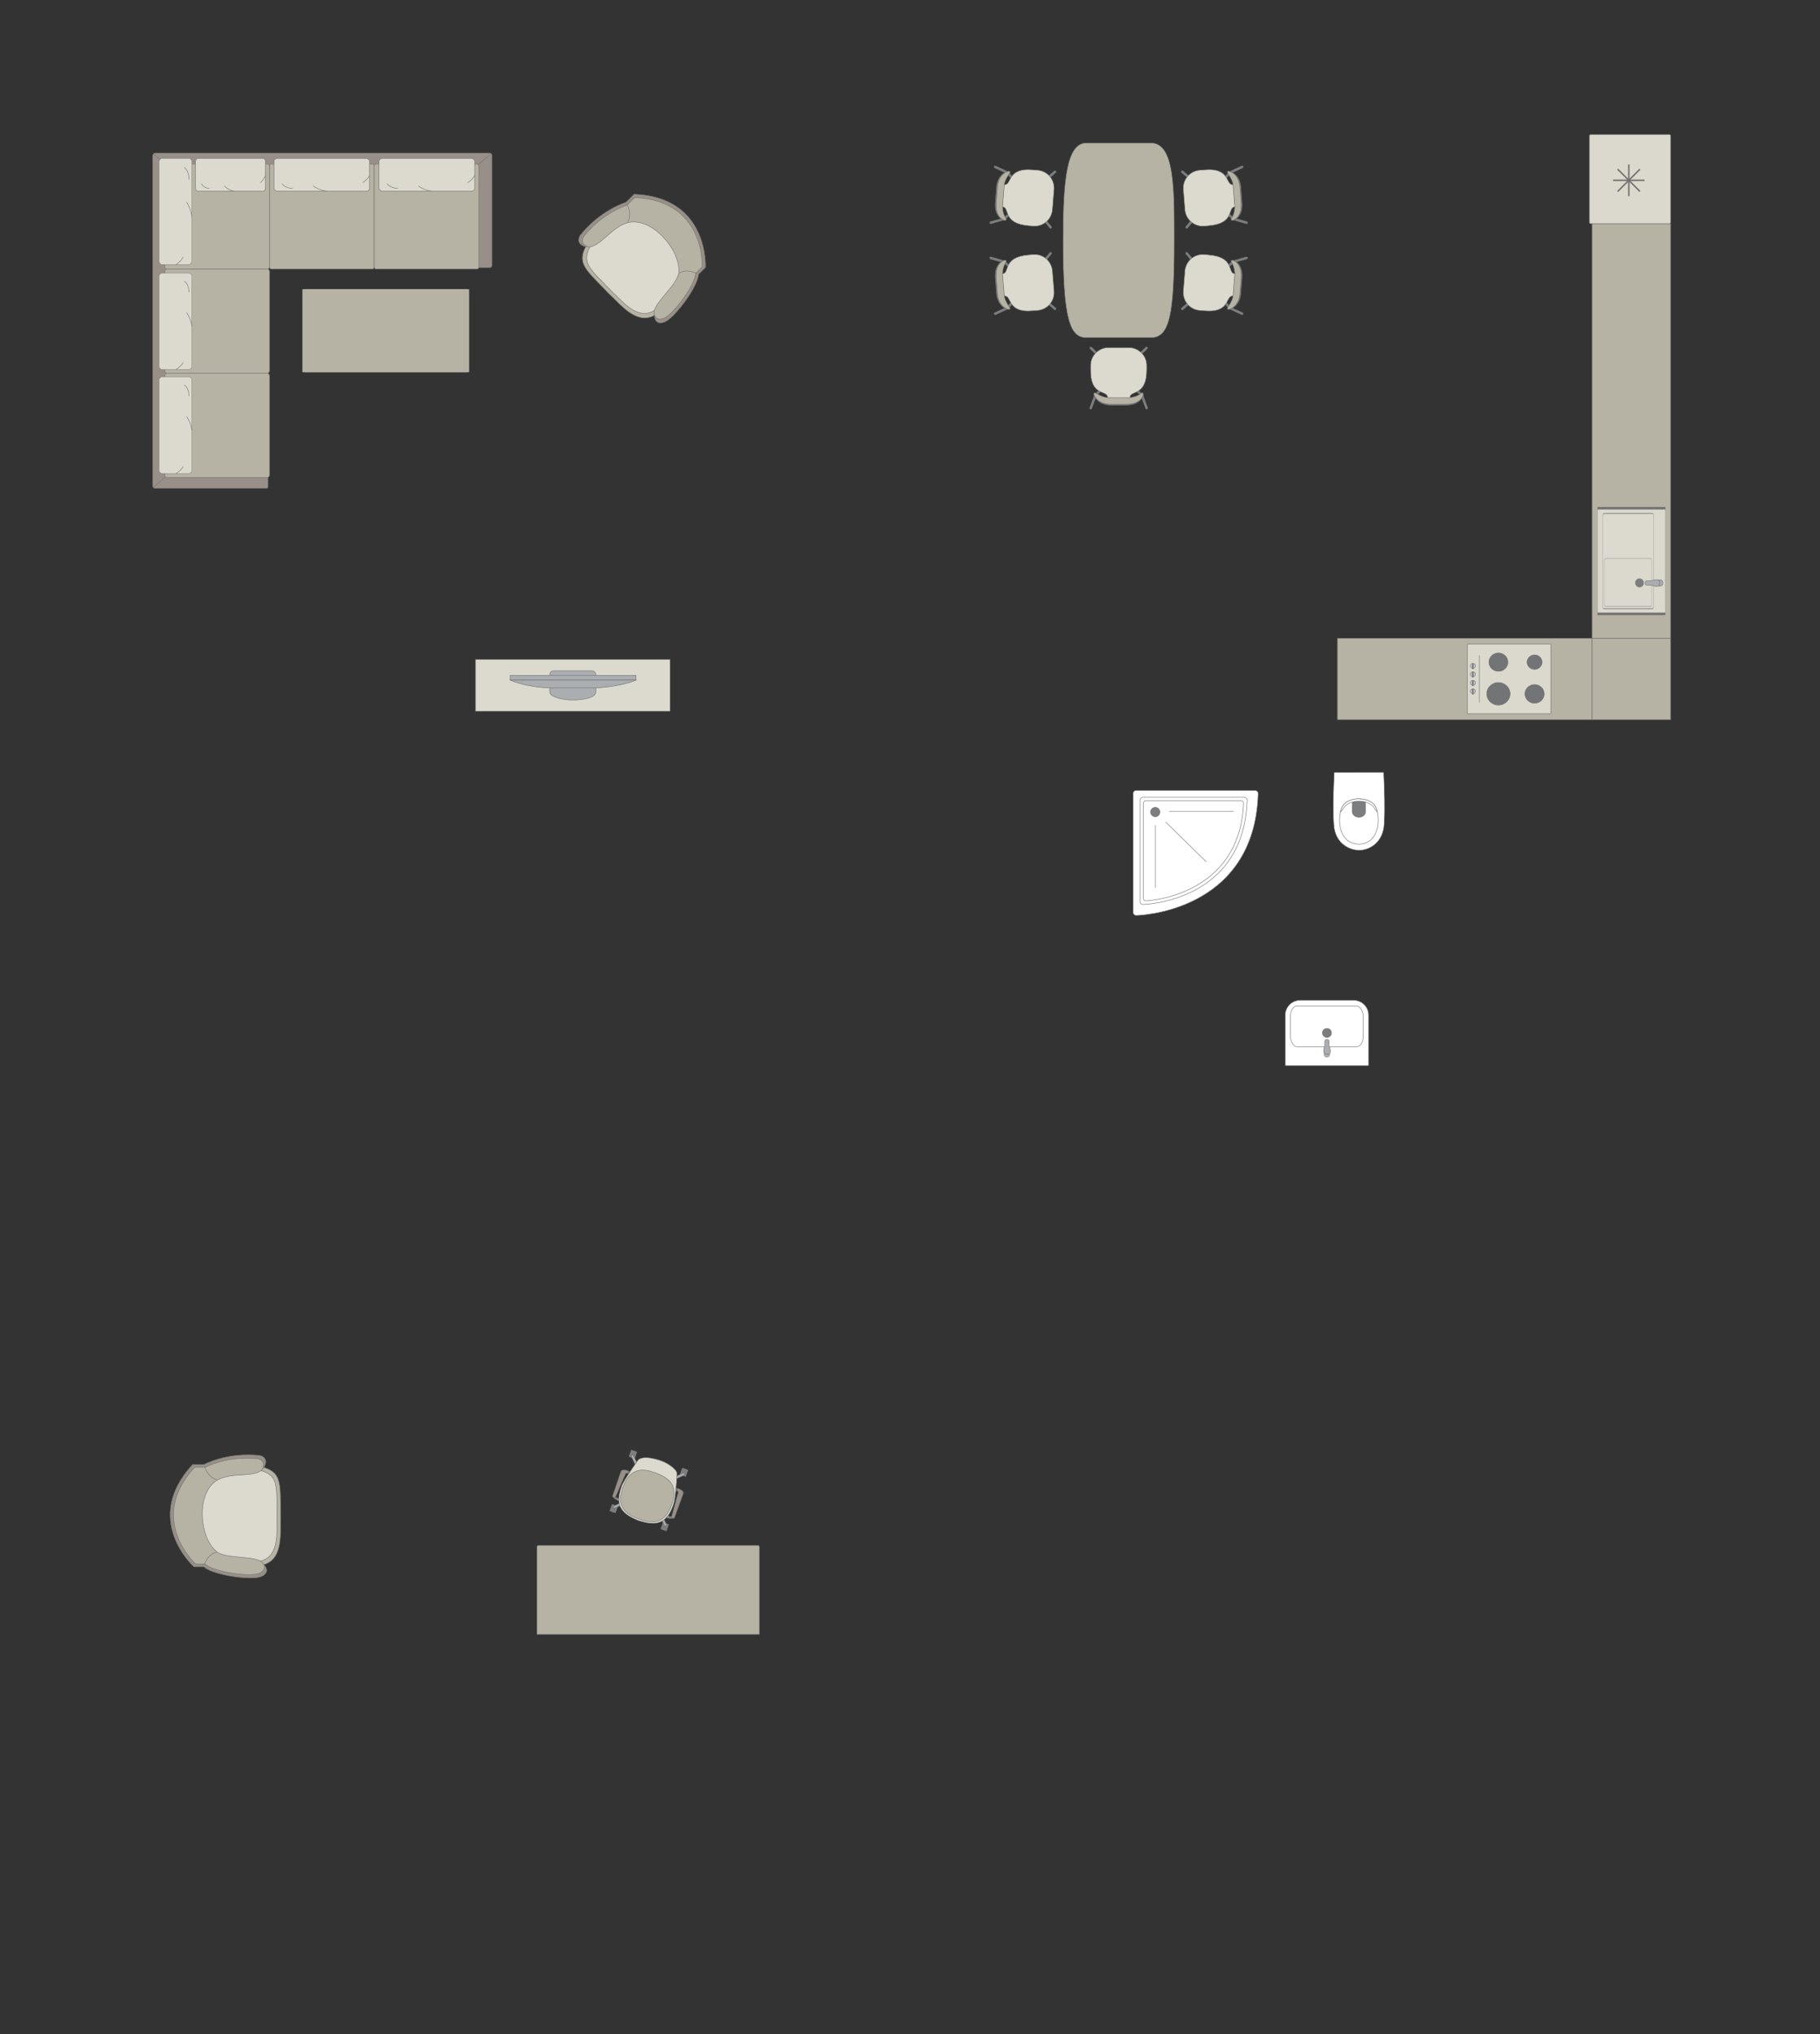 <?xml version="1.0" encoding="UTF-8"?>
<!DOCTYPE svg PUBLIC "-//W3C//DTD SVG 1.1//EN" "http://www.w3.org/Graphics/SVG/1.1/DTD/svg11.dtd">
<!-- Creator: CorelDRAW -->
<svg xmlns="http://www.w3.org/2000/svg" xml:space="preserve" width="130.957mm" height="146.309mm" version="1.1" style="shape-rendering:geometricPrecision; text-rendering:geometricPrecision; image-rendering:optimizeQuality; fill-rule:evenodd; clip-rule:evenodd"
viewBox="0 0 14587.88 16298.09"
 xmlns:xlink="http://www.w3.org/1999/xlink"
 xmlns:xodm="http://www.corel.com/coreldraw/odm/2003">
 <rect x="0" y="0" width="14587.88" height="16298.09" fill="#333333" stroke="none"/>
 <defs>
  <style type="text/css">
   <![CDATA[
    .str4 {stroke:#727271;stroke-width:11.79;stroke-miterlimit:22.926}
    .str0 {stroke:#727271;stroke-width:3.92;stroke-miterlimit:22.926}
    .str1 {stroke:#727271;stroke-width:3.92;stroke-linejoin:round;stroke-miterlimit:22.926}
    .str2 {stroke:#727271;stroke-width:3.92;stroke-linecap:round;stroke-miterlimit:22.926}
    .str3 {stroke:#727271;stroke-width:3.92;stroke-linecap:round;stroke-linejoin:round;stroke-miterlimit:22.926}
    .fil3 {fill:none}
    .fil1 {fill:#DCD9CF}
    .fil9 {fill:#C8C8C8}
    .fil0 {fill:#B6B3A5}
    .fil5 {fill:#AAAEB1}
    .fil2 {fill:#989088}
    .fil4 {fill:#7C7D7E}
    .fil8 {fill:#737476}
    .fil7 {fill:#DBD9CD}
    .fil6 {fill:white}
   ]]>
  </style>
 </defs>
 <g id="мебель">
  <g id="_2231772590560">
   <path class="fil0 str0" d="M2116.06 11757.88c148.89,47.68 129.12,138.35 133.86,407.47 -6.08,109.77 25.38,323.85 -134.64,371.27 -160.02,47.43 -463.9,-69.86 -463.9,-69.86l-102.63 -331.47 19.35 -238.92 196.01 -140.49 281.83 -62.26 70.12 64.25z"/>
   <path class="fil1 str0" d="M2096.45 11784.32c138.53,44.21 120.14,128.27 124.55,377.78 -5.66,101.76 23.6,300.24 -125.27,344.21 -148.89,43.97 -431.63,-64.78 -431.63,-64.78l-95.5 -307.31 18 -221.51 182.39 -130.25 262.21 -57.71 65.26 59.56z"/>
   <path class="fil2 str0" d="M1543.77 11734.5l90.73 0c0,0 186.99,-101.26 447.73,-72.65 83.07,21.74 33.83,96.02 33.83,96.02 -82.81,67.56 -267.25,11.73 -393.05,93.58 -170.17,122.51 -133.19,478.02 1.98,591.61 68,71.99 345.3,35.55 394.77,98.43 0,0 48.79,49.84 -15.57,86.18 -64.38,36.34 -261.32,0.14 -261.32,0.14 0,0 -155.69,-24.9 -209.67,-73.7l-79.65 0c0,0 -420.13,-378.09 -9.79,-819.61z"/>
   <path class="fil0 str0" d="M1559.84 11756.84l85.46 0c0,0 176.09,-95.81 421.65,-68.74 78.23,20.57 31.86,90.86 31.86,90.86 -77.99,63.92 -251.69,11.09 -370.15,88.55 -160.26,115.93 -125.44,452.34 1.87,559.83 64.03,68.13 325.2,33.63 371.77,93.14 0,0 45.96,47.16 -14.66,81.55 -60.63,34.38 -246.1,0.13 -246.1,0.13 0,0 -146.62,-23.56 -197.46,-69.73l-75.01 0c0,0 -395.66,-357.78 -9.22,-775.59z"/>
   <path class="fil3 str0" d="M1638.82 12538.44c28.88,-92.39 94.9,-99.87 94.9,-99.87"/>
   <path class="fil3 str0" d="M1640.19 11750.57c28.88,92.39 96.47,104.96 96.47,104.96"/>
  </g>
  <path class="fil0 str0" d="M4304.2 12393.66l0 701.72 1782.32 0 0 -701.72c0,-6.16 -5.02,-11.18 -11.18,-11.18l-1759.95 0c-6.16,0 -11.18,5.02 -11.18,11.18z"/>
  <g id="_2231772592144">
   <rect class="fil4 str1" transform="matrix(-0.057 -0.02 -0.02 0.057 5362.1 12213.8)" width="844.9" height="967.71" rx="41.8" ry="41.8"/>
   <rect class="fil4 str1" transform="matrix(-0.057 -0.02 -0.02 0.057 4953.14 12069.2)" width="844.9" height="967.71" rx="41.8" ry="41.8"/>
   <rect class="fil4 str1" transform="matrix(-0.057 -0.02 -0.02 0.057 5516.15 11778)" width="844.9" height="967.71" rx="41.8" ry="41.8"/>
   <rect class="fil4 str1" transform="matrix(-0.057 -0.02 -0.02 0.057 5107.19 11633.4)" width="844.9" height="967.71" rx="41.8" ry="41.8"/>
   <rect class="fil4 str1" transform="matrix(-0.048 -0.017 -0.017 0.049 5347.01 12208.4)" width="378.24" height="1129.81"/>
   <rect class="fil4 str1" transform="matrix(-0.048 -0.017 -0.017 0.049 4938.05 12063.9)" width="378.24" height="1129.81"/>
   <rect class="fil4 str1" transform="matrix(-0.048 -0.017 -0.017 0.049 5092.1 11628.1)" width="378.24" height="1129.81"/>
   <rect class="fil4 str1" transform="matrix(-0.048 -0.017 -0.017 0.049 5501.06 11772.7)" width="378.24" height="1129.81"/>
   <path class="fil5 str0" d="M5485.6 11808.2l0 0c-2.13,-4.48 -8.22,-6.02 -13.56,-3.52l-66.87 31.36c-5.35,2.51 -7.7,8.77 -5.56,13.24l0 0c2.14,4.47 8.48,6.56 13.78,3.98l66.42 -32.29c5.3,-2.58 7.92,-8.29 5.78,-12.77z"/>
   <path class="fil5 str0" d="M5065.57 11659.73l0 0c4.48,-2.14 10.18,0.49 12.75,5.78l32.32 66.42c2.58,5.3 0.48,11.65 -4,13.79l0 0c-4.47,2.14 -10.72,-0.22 -13.22,-5.57l-31.37 -66.87c-2.51,-5.34 -0.96,-11.42 3.52,-13.56z"/>
   <path class="fil5 str0" d="M4917.34 12079.05l0 0c2.14,4.48 8.22,6.03 13.57,3.52l66.87 -31.36c5.34,-2.5 7.7,-8.76 5.56,-13.23l0 0c-2.14,-4.48 -8.48,-6.56 -13.78,-3.99l-66.42 32.3c-5.3,2.57 -7.93,8.28 -5.79,12.75z"/>
   <path class="fil5 str0" d="M5337.72 12227.65l0 0c-4.48,2.14 -10.18,-0.48 -12.75,-5.78l-32.32 -66.41c-2.58,-5.3 -0.48,-11.65 4,-13.79l0 0c4.48,-2.14 10.72,0.22 13.22,5.56l31.37 66.87c2.51,5.34 0.96,11.43 -3.52,13.56z"/>
   <path class="fil1 str0" d="M5289.46 11700.83l0 0c-119.25,-38.36 -167.11,-16.2 -177.47,0.76 -37.16,54.17 -107.94,154.63 -127.59,201.9 -52.62,141.69 -25.55,218.4 134.14,280.86l0 0c117.52,35.22 222.99,48.32 280.86,-134.15 13.8,-41.13 23.45,-159.86 27.15,-241.2 1.23,-31.88 -67.1,-85.01 -137.08,-108.16z"/>
   <path class="fil0 str0" d="M5250.71 11800.09l0 0c-85.44,-30.2 -198.32,-51.09 -257.9,117.47l0 0c-43.11,121.94 -18.32,202.16 129.73,254.5l0 0c129.24,45.68 211.54,24.16 261.2,-116.31l0 0c41.72,-118.01 23.16,-200.46 -133.03,-255.66z"/>
   <path class="fil2 str0" d="M5424.5 11944.47l6.75 -19.09c0,0 53.77,17.67 45.14,42.1 -8.63,24.43 -70.72,193.82 -70.72,193.82 -3.93,10.38 -26.21,3.73 -23.03,-8.13l53.81 -194.67c0.92,-3.16 -1.31,-11.04 -11.95,-14.01z"/>
   <path class="fil4 str1" d="M5382.63 12153.16c0,0 -13.94,0.55 -29.24,-7.36l-10.18 12.34c0,0 26.72,15.34 48.01,7.34l-8.59 -12.32z"/>
   <path class="fil5 str0" d="M5362.69 12149.73c0,0 -6.83,9.01 -3.39,15.11 -5.77,-1.7 -11.14,-4.08 -16.06,-6.67l10.15 -12.36 9.3 3.93z"/>
   <polygon class="fil4 str1" points="5417.43,11937.98 5425.76,11940.92 5430.43,11927.7 5418.69,11923.55 "/>
   <path class="fil2 str0" d="M5031.9 11805.74l6.74 -19.09c0,0 -52.92,-20.06 -61.56,4.37 -8.63,24.43 -66.8,195.22 -66.8,195.22 -3.45,10.54 18.05,19.37 23.03,8.14l80.48 -185.25c1.27,-3.04 7.96,-7.76 18.11,-3.39z"/>
   <path class="fil4 str1" d="M4933.3 11994.38c0,0 9.98,9.03 26.86,12.5l0.01 16.03c0,0 -29.76,-4.75 -41.29,-24.34l14.43 -4.19z"/>
   <path class="fil5 str0" d="M4950.97 12004.24c0,0 -0.36,11.31 -6.86,13.88 5.57,2.31 10.56,3.71 16.02,4.78l0.03 -16.02 -9.19 -2.64z"/>
   <polygon class="fil4 str1" points="5041.47,11805.13 5033.14,11802.19 5037.82,11788.97 5049.56,11793.12 "/>
  </g>
  <g id="_2231772603136">
   <path class="fil6 str2" d="M9107.71 6332.93l951.43 0c14.07,0 25.55,11.5 25.55,25.57 0,0 0,0 0,0 -29.49,961.27 -976.99,976.99 -976.99,976.99l0 0c-14.07,0 -25.57,-11.51 -25.57,-25.55l0 -951.43c0,-14.07 11.5,-25.57 25.57,-25.57z"/>
   <path class="fil6 str0" d="M9159.99 6388.89l814.44 0c12.04,0 21.88,9.85 21.88,21.88 0,0 0,0 0,0 -25.24,822.87 -836.32,836.33 -836.32,836.33l0 0c-12.04,0 -21.88,-9.85 -21.88,-21.88l0 -814.45c0,-12.03 9.84,-21.88 21.88,-21.88z"/>
   <path class="fil6 str0" d="M9184.56 6415.03l762.63 0c11.17,0 20.3,9.13 20.3,20.31 0,0 0,0 0,0 -29.32,753.42 -782.93,783.16 -782.93,783.16l0 0c-11.2,0 -20.32,-9.17 -20.32,-20.33l0 -762.83c0,-11.14 9.12,-20.31 20.32,-20.31z"/>
   <circle class="fil4 str0" cx="9259.64" cy="6506.58" r="37.53"/>
   <line class="fil3 str2" x1="9344.25" y1="6587.63" x2="9668.61" y2= "6905.1" />
   <line class="fil3 str2" x1="9372.75" y1="6501.14" x2="9886.82" y2= "6501.14" />
   <line class="fil3 str2" x1="9260.7" y1="6614.17" x2="9260.7" y2= "7112.51" />
  </g>
  <g id="_2231772604672">
   <path class="fil6 str0" d="M10696.88 6189.69l388.6 -0.68c3.35,0 5.36,2.43 5.47,5.32 5.07,140.27 11.5,276.66 3.63,404.66 -5.32,149.22 -114.59,209.62 -188.3,213.24 -74.75,6.86 -210.84,-45.45 -215.88,-213.24 -9.3,-133.66 -1.28,-269.78 3.62,-404.66 0.17,-1.8 0.28,-4.61 2.86,-4.65z"/>
   <path class="fil6 str0" d="M10760.37 6462.25c44.55,-82.45 216.76,-82.45 264.24,0 41.9,82.73 37.36,293.37 -126.83,301.87 -177.15,0 -182.04,-221.02 -137.41,-301.87z"/>
   <path class="fil4 str0" d="M10892.48 6419.14l43.34 0c6.08,0.02 9.51,5.02 9.54,9.8 0.13,25.59 0.27,51.17 0.4,76.76 -8.31,58.69 -101.22,55.37 -106.6,-0.48 0.14,-25.42 0.3,-50.85 0.45,-76.27 -0.17,-4.63 2.27,-9.66 6.58,-9.79l46.3 -0.02z"/>
   <path class="fil6 str0" d="M10757.63 6492.6l-13.65 14.5c11.51,-57.06 47.28,-103.81 148.27,-106.68 92.41,5.11 134.1,38.94 147.43,105.4l-13.56 -15.03c-22.39,-47.58 -78.78,-72.5 -133.63,-71.65 -51.89,-0.92 -110.72,21.67 -134.87,73.45z"/>
  </g>
  <g id="_2231772603856">
   <path class="fil6 str0" d="M10850.51 8014.56l-430.15 0c-65.33,0 -118.77,53.44 -118.77,118.77l0 400.98c0,2.11 1.7,3.81 3.81,3.81l660.75 0c2.11,0 3.81,-1.7 3.81,-3.81l0 -400.3c0,-65.7 -53.75,-119.45 -119.45,-119.45z"/>
   <rect class="fil6 str0" x="10343.08" y="8061.16" width="583.96" height="326.01" rx="52.06" ry="83.51"/>
   <ellipse class="fil4 str0" cx="10635.78" cy="8276.34" rx="36.29" ry="36.11"/>
   <g>
    <circle class="fil5 str0" transform="matrix(1.80599E-15 -0.08 0.08 2.48551E-15 10635.8 8447.2)" r="321.75"/>
    <path class="fil5 str0" d="M10619.02 8369.51l0 -28.78c0,-5.77 6.19,-10.48 13.77,-10.48l5.97 0c7.57,0 13.77,4.71 13.77,10.48l0 28.91c0,18.51 31.12,77.39 -13.77,77.39l-5.97 0c-42.41,0 -13.77,-58.87 -13.77,-77.51z"/>
   </g>
  </g>
  <g id="_2231772606832">
   <path class="fil0 str1" d="M8520.88 1928l0 0c0,-483.6 27.72,-782.2 187.07,-782.2l517.03 0c191.5,0 187.05,371 187.05,778.94l0 0c0,596 -36.31,780.59 -187.05,780.59l-517.03 0c-131.12,0 -187.07,-140.83 -187.07,-777.32z"/>
   <g>
    <g>
     <rect class="fil4 str3" transform="matrix(-0.091 0.109 0.107 0.093 8392.74 2406.4)" width="137.54" height="722.1" rx="68.78" ry="68.78"/>
     <rect class="fil4 str3" transform="matrix(-0.107 -0.093 0.091 -0.109 8368.93 2107.43)" width="137.54" height="722.1" rx="68.78" ry="68.78"/>
     <rect class="fil4 str3" transform="matrix(-0.091 0.109 0.107 0.093 8048.61 2085.92)" width="137.54" height="722.1" rx="68.78" ry="68.78"/>
     <rect class="fil4 str3" transform="matrix(-0.107 -0.093 0.091 -0.109 8079.9 2478.89)" width="137.54" height="722.1" rx="68.78" ry="68.78"/>
     <rect class="fil4 str3" transform="matrix(-0.037 0.138 0.171 0.048 7934 2054.84)" width="137.54" height="722.1" rx="68.78" ry="68.78"/>
     <rect class="fil4 str3" transform="matrix(-0.059 -0.13 0.161 -0.074 7971.56 2526.66)" width="137.54" height="722.1" rx="68.78" ry="68.78"/>
     <path class="fil1 str3" d="M8047.2 2372.17l-14.38 -178.12c66.93,-3.09 -4.96,-132.85 211,-151.64l38.69 -3.09c77.92,-6.2 146.82,53.3 153.1,132.23l12.81 160.97c6.29,78.92 -52.32,148.57 -130.24,154.77l-35.27 2.81c-220.81,20.78 -166.09,-125.33 -235.71,-117.92z"/>
     <path class="fil4 str3" d="M8092.65 2464.76c0,0 -42.86,-55.79 -45.84,-92.56 -2.97,-36.77 -14.4,-178.13 -14.4,-178.13 0,0 1.72,-59.7 30.64,-93.84 6.43,-11.07 -4.72,-16.75 -14.96,-12.92 0,0 -80.16,18.64 -70.3,142.54 9.87,123.9 9.55,119.94 9.55,119.94 0,0 1.3,98.47 87.23,127.34 28.28,8.84 18.08,-12.36 18.08,-12.36z"/>
     <path class="fil0 str3" d="M8092.78 2464.75c0,0 -39.99,-56.01 -42.95,-92.78 -2.97,-36.78 -14.39,-178.13 -14.39,-178.13 0,0 1.24,-59.66 27.79,-93.62 5.88,-11.04 -4.47,-16.78 -13.92,-13.01 0,0 -74.04,18.16 -64.19,142.06 9.87,123.9 9.55,119.93 9.55,119.93 0,0 1.79,98.44 81.47,127.79 26.21,9.01 16.64,-12.24 16.64,-12.24z"/>
    </g>
    <g>
     <rect class="fil4 str3" transform="matrix(-0.091 -0.109 0.107 -0.093 8392.74 1444.72)" width="137.54" height="722.1" rx="68.78" ry="68.78"/>
     <rect class="fil4 str3" transform="matrix(-0.107 0.093 0.091 0.109 8368.93 1743.69)" width="137.54" height="722.1" rx="68.78" ry="68.78"/>
     <rect class="fil4 str3" transform="matrix(-0.091 -0.109 0.107 -0.093 8048.61 1765.21)" width="137.54" height="722.1" rx="68.78" ry="68.78"/>
     <rect class="fil4 str3" transform="matrix(-0.107 0.093 0.091 0.109 8079.9 1372.23)" width="137.54" height="722.1" rx="68.78" ry="68.78"/>
     <rect class="fil4 str3" transform="matrix(-0.037 -0.138 0.171 -0.048 7934 1796.28)" width="137.54" height="722.1" rx="68.78" ry="68.78"/>
     <rect class="fil4 str3" transform="matrix(-0.059 0.13 0.161 0.074 7971.56 1324.46)" width="137.54" height="722.1" rx="68.78" ry="68.78"/>
     <path class="fil1 str3" d="M8047.2 1478.96l-14.38 178.12c66.93,3.09 -4.96,132.85 211,151.64l38.69 3.09c77.92,6.2 146.82,-53.3 153.1,-132.23l12.81 -160.97c6.29,-78.92 -52.32,-148.57 -130.24,-154.77l-35.27 -2.81c-220.81,-20.78 -166.09,125.33 -235.71,117.92z"/>
     <path class="fil4 str3" d="M8092.65 1386.37c0,0 -42.86,55.79 -45.84,92.56 -2.97,36.77 -14.4,178.13 -14.4,178.13 0,0 1.72,59.7 30.64,93.84 6.43,11.07 -4.72,16.75 -14.96,12.92 0,0 -80.16,-18.64 -70.3,-142.54 9.87,-123.9 9.55,-119.94 9.55,-119.94 0,0 1.3,-98.47 87.23,-127.34 28.28,-8.84 18.08,12.36 18.08,12.36z"/>
     <path class="fil0 str3" d="M8092.78 1386.38c0,0 -39.99,56.01 -42.95,92.78 -2.97,36.78 -14.39,178.13 -14.39,178.13 0,0 1.24,59.66 27.79,93.62 5.88,11.04 -4.47,16.78 -13.92,13.01 0,0 -74.04,-18.16 -64.19,-142.06 9.87,-123.9 9.55,-119.93 9.55,-119.93 0,0 1.79,-98.44 81.47,-127.79 26.21,-9.01 16.64,12.24 16.64,12.24z"/>
    </g>
   </g>
   <g>
    <g>
     <rect class="fil4 str3" transform="matrix(0.091 0.109 -0.107 0.093 9540.19 2406.4)" width="137.54" height="722.1" rx="68.78" ry="68.78"/>
     <rect class="fil4 str3" transform="matrix(0.107 -0.093 -0.091 -0.109 9563.99 2107.43)" width="137.54" height="722.1" rx="68.78" ry="68.78"/>
     <rect class="fil4 str3" transform="matrix(0.091 0.109 -0.107 0.093 9884.31 2085.92)" width="137.54" height="722.1" rx="68.78" ry="68.78"/>
     <rect class="fil4 str3" transform="matrix(0.107 -0.093 -0.091 -0.109 9853.03 2478.89)" width="137.54" height="722.1" rx="68.78" ry="68.78"/>
     <rect class="fil4 str3" transform="matrix(0.037 0.138 -0.171 0.048 9998.93 2054.84)" width="137.54" height="722.1" rx="68.78" ry="68.78"/>
     <rect class="fil4 str3" transform="matrix(0.059 -0.13 -0.161 -0.074 9961.37 2526.66)" width="137.54" height="722.1" rx="68.78" ry="68.78"/>
     <path class="fil1 str3" d="M9885.73 2372.17l14.38 -178.12c-66.93,-3.09 4.96,-132.85 -211,-151.64l-38.69 -3.09c-77.92,-6.2 -146.82,53.3 -153.1,132.23l-12.81 160.97c-6.29,78.92 52.32,148.57 130.24,154.77l35.27 2.81c220.81,20.78 166.09,-125.33 235.71,-117.92z"/>
     <path class="fil4 str3" d="M9840.28 2464.76c0,0 42.86,-55.79 45.84,-92.56 2.97,-36.77 14.4,-178.13 14.4,-178.13 0,0 -1.72,-59.7 -30.64,-93.84 -6.43,-11.07 4.72,-16.75 14.96,-12.92 0,0 80.16,18.64 70.3,142.54 -9.87,123.9 -9.55,119.94 -9.55,119.94 0,0 -1.3,98.47 -87.23,127.34 -28.28,8.84 -18.08,-12.36 -18.08,-12.36z"/>
     <path class="fil0 str3" d="M9840.15 2464.75c0,0 39.99,-56.01 42.95,-92.78 2.97,-36.78 14.39,-178.13 14.39,-178.13 0,0 -1.24,-59.66 -27.79,-93.62 -5.88,-11.04 4.47,-16.78 13.92,-13.01 0,0 74.04,18.16 64.19,142.06 -9.87,123.9 -9.55,119.93 -9.55,119.93 0,0 -1.79,98.44 -81.47,127.79 -26.21,9.01 -16.64,-12.24 -16.64,-12.24z"/>
    </g>
    <g>
     <rect class="fil4 str3" transform="matrix(0.091 -0.109 -0.107 -0.093 9540.19 1444.72)" width="137.54" height="722.1" rx="68.78" ry="68.78"/>
     <rect class="fil4 str3" transform="matrix(0.107 0.093 -0.091 0.109 9563.99 1743.69)" width="137.54" height="722.1" rx="68.78" ry="68.78"/>
     <rect class="fil4 str3" transform="matrix(0.091 -0.109 -0.107 -0.093 9884.31 1765.21)" width="137.54" height="722.1" rx="68.78" ry="68.78"/>
     <rect class="fil4 str3" transform="matrix(0.107 0.093 -0.091 0.109 9853.03 1372.23)" width="137.54" height="722.1" rx="68.78" ry="68.78"/>
     <rect class="fil4 str3" transform="matrix(0.037 -0.138 -0.171 -0.048 9998.93 1796.28)" width="137.54" height="722.1" rx="68.78" ry="68.78"/>
     <rect class="fil4 str3" transform="matrix(0.059 0.13 -0.161 0.074 9961.37 1324.46)" width="137.54" height="722.1" rx="68.78" ry="68.78"/>
     <path class="fil1 str3" d="M9885.73 1478.96l14.38 178.12c-66.93,3.09 4.96,132.85 -211,151.64l-38.69 3.09c-77.92,6.2 -146.82,-53.3 -153.1,-132.23l-12.81 -160.97c-6.29,-78.92 52.32,-148.57 130.24,-154.77l35.27 -2.81c220.81,-20.78 166.09,125.33 235.71,117.92z"/>
     <path class="fil4 str3" d="M9840.28 1386.37c0,0 42.86,55.79 45.84,92.56 2.97,36.77 14.4,178.13 14.4,178.13 0,0 -1.72,59.7 -30.64,93.84 -6.43,11.07 4.72,16.75 14.96,12.92 0,0 80.16,-18.64 70.3,-142.54 -9.87,-123.9 -9.55,-119.94 -9.55,-119.94 0,0 -1.3,-98.47 -87.23,-127.34 -28.28,-8.84 -18.08,12.36 -18.08,12.36z"/>
     <path class="fil0 str3" d="M9840.15 1386.38c0,0 39.99,56.01 42.95,92.78 2.97,36.78 14.39,178.13 14.39,178.13 0,0 -1.24,59.66 -27.79,93.62 -5.88,11.04 4.47,16.78 13.92,13.01 0,0 74.04,-18.16 64.19,-142.06 -9.87,-123.9 -9.55,-119.93 -9.55,-119.93 0,0 -1.79,-98.44 -81.47,-127.79 -26.21,-9.01 -16.64,12.24 -16.64,12.24z"/>
    </g>
   </g>
  </g>
  <g id="_2231772622336">
   <rect class="fil4 str3" transform="matrix(-0.101 0.1 -0.101 -0.1 8816.48 2846.74)" width="137.54" height="722.1" rx="68.78" ry="68.78"/>
   <rect class="fil4 str3" transform="matrix(0.101 0.1 0.101 -0.1 9116.39 2846.74)" width="137.54" height="722.1" rx="68.78" ry="68.78"/>
   <rect class="fil4 str3" transform="matrix(-0.101 0.1 -0.101 -0.1 9163.27 3164.34)" width="137.54" height="722.1" rx="68.78" ry="68.78"/>
   <rect class="fil4 str3" transform="matrix(0.101 0.1 0.101 -0.1 8769.05 3164.34)" width="137.54" height="722.1" rx="68.78" ry="68.78"/>
   <rect class="fil4 str3" transform="matrix(-0.134 0.048 -0.061 -0.166 9203.34 3276.14)" width="137.54" height="722.1" rx="68.78" ry="68.78"/>
   <rect class="fil4 str3" transform="matrix(0.134 0.048 0.061 -0.166 8730.03 3276.14)" width="137.54" height="722.1" rx="68.78" ry="68.78"/>
   <path class="fil1 str3" d="M8878.03 3188.48l178.71 0.19c-2.25,-66.96 132.82,-5.59 134.41,-222.37l0 -38.81c0,-78.18 -64.78,-142.13 -143.94,-142.13l-161.48 0c-79.18,0 -143.96,63.95 -143.96,142.13l0 35.37c-3.19,221.76 138.13,155.63 136.26,225.62z"/>
   <path class="fil4 str3" d="M8782.13 3150.51c0,0 59.01,38.3 95.9,38.35 36.89,0.04 178.71,0.21 178.71,0.21 0,0 59.37,-6.45 91.11,-38 10.54,-7.27 17.09,3.39 14.08,13.9 0,0 -12.22,81.39 -136.51,81.39 -124.31,0 -120.32,0 -120.32,0 0,0 -98.27,6.52 -133.86,-76.85 -11.06,-27.49 10.89,-19 10.89,-19z"/>
   <path class="fil0 str3" d="M8782.13 3150.38c0,0 59.01,35.41 95.9,35.46 36.89,0.04 178.71,0.2 178.71,0.2 0,0 59.37,-5.96 91.11,-35.13 10.54,-6.73 17.09,3.13 14.08,12.85 0,0 -12.22,75.26 -136.51,75.26 -124.31,0 -120.32,0 -120.32,0 0,0 -98.27,6.03 -133.86,-71.07 -11.06,-25.42 10.89,-17.57 10.89,-17.57z"/>
  </g>
  <g id="_2231772628144">
   <path class="fil0 str0" d="M4694.14 1977.23c-71.56,138.99 6.53,189.14 193.47,382.78 81.92,73.32 211.05,246.94 357.73,167.33 146.68,-79.61 278.63,-377.43 278.63,-377.43l-161.8 -306.95 -182.63 -155.26 -237.94 39.26 -243.31 155.26 -4.16 95.02z"/>
   <path class="fil1 str0" d="M4726.71 1982.06c-66.7,129.21 5.75,175.65 179.06,355.19 75.95,67.96 195.61,229.01 331.98,154.82 136.36,-74.19 259.41,-351.02 259.41,-351.02l-149.77 -284.81 -169.36 -143.9 -221.06 36.86 -226.23 144.6 -4.01 88.26z"/>
   <path class="fil2 str0" d="M5082.28 1556.02l-64.16 64.16c0,0 -203.81,60.62 -367.96,265.22 -43.35,74.11 43.98,91.82 43.98,91.82 106.33,-10.79 197.27,-180.68 344.1,-211.76 206.95,-33.7 432.19,243.83 416.92,419.74 2.84,98.99 -219.02,269.3 -209.53,348.74 0,0 0.74,69.74 71.95,49.92 71.2,-19.82 184.88,-184.68 184.88,-184.68 0,0 92.47,-127.68 96.14,-200.35l56.32 -56.32c0,0 29.72,-564.43 -572.64,-586.48z"/>
   <path class="fil0 str0" d="M5086.7 1583.19l-60.42 60.42c0,0 -192.27,56.78 -346.76,249.55 -40.77,69.87 41.72,86.78 41.72,86.78 100.34,-9.94 185.82,-170.12 324.36,-199.12 195.3,-31.35 408.55,231.16 394.53,397.18 2.9,93.45 -206.16,253.72 -197.02,328.75 0,0 0.85,65.83 68.03,47.29 67.18,-18.56 174.12,-173.93 174.12,-173.93 0,0 87.01,-120.33 90.32,-188.93l53.04 -53.05c0,0 26.79,-532.76 -541.9,-554.94z"/>
   <path class="fil3 str0" d="M5583.55 2191.71c-85.76,-44.91 -137.73,-3.52 -137.73,-3.52"/>
   <path class="fil3 str0" d="M5025.45 1635.57c44.93,85.76 6,142.43 6,142.43"/>
  </g>
  <g id="_2231772630400">
   <path class="fil2 str0" d="M3924.53 1226.21l-2681.11 0c-10.64,0 -19.33,8.82 -19.33,19.33l0 2647.8c0,11.65 7.63,19.33 19.33,19.33l894.16 0c6.74,-0.33 10.27,-6.65 10.34,-12.04l-0.14 -1758.06 1776.76 2.23c10.54,0 19.33,-8.69 19.33,-19.33l0 -879.93c0,-10.64 -8.69,-19.33 -19.33,-19.33z"/>
   <rect class="fil0 str0" x="2160.04" y="1313.76" width="839.3" height="841.48" rx="11.57" ry="18.9"/>
   <line class="fil3 str0" x1="3939.64" y1="1230.65" x2="3831.69" y2= "1318.53" />
   <line class="fil3 str0" x1="1228.74" y1="1233.04" x2="1328.52" y2= "1318.56" />
   <g>
    <rect class="fil1 str2" x="2195.91" y="1269.38" width="766.63" height="262.56" rx="26.56" ry="24.27"/>
    <path class="fil3 str2" d="M2511.68 1490.24c0,0 39.72,32.98 107.95,41.71"/>
    <path class="fil3 str2" d="M2962.54 1405.78c0,0 -23.66,40.83 -54.84,56.1"/>
    <path class="fil3 str2" d="M2346.22 1509.68c0,0 -59.44,-0.66 -84.79,-36.84"/>
   </g>
   <path class="fil0 str0" d="M2141.2 2155.25l-801.56 0c-10.33,0 -18.76,8.43 -18.76,18.76l0 797.93c0,10.33 8.43,18.76 18.76,18.76l801.79 0c10.33,0 18.76,-8.43 18.76,-18.76l0 -797.71c0,-10.45 -8.53,-18.98 -18.98,-18.98z"/>
   <line class="fil3 str0" x1="1325.38" y1="3820.63" x2="1228.77" y2= "3906.77" />
   <path class="fil0 str0" d="M2141.43 2990.7l-801.8 0c-10.33,0 -18.76,8.43 -18.76,18.76l0 797.93c0,10.33 8.43,18.76 18.76,18.76l801.79 0c10.33,0 18.76,-8.43 18.76,-18.76l0 -797.94c0,-10.32 -8.43,-18.75 -18.75,-18.75z"/>
   <g>
    <rect class="fil1 str2" transform="matrix(1.78927E-14 -0.696 0.63 1.71718E-14 1275.01 3793.76)" width="1112.49" height="417.04" rx="38.54" ry="38.54"/>
    <path class="fil3 str2" d="M1495.87 3338.54c0,0 32.98,40.11 41.71,109"/>
    <path class="fil3 str2" d="M1411.41 3793.75c0,0 40.83,-23.89 56.1,-55.36"/>
    <path class="fil3 str2" d="M1515.3 3171.49c0,0 -0.66,-60.01 -36.84,-85.61"/>
   </g>
   <rect class="fil0 str0" x="1320.73" y="1313.76" width="839.3" height="841.48" rx="11.57" ry="18.9"/>
   <g>
    <rect class="fil1 str2" transform="matrix(1.78927E-14 -0.694 0.63 1.71345E-14 1275.01 2960.27)" width="1112.49" height="417.04" rx="38.54" ry="38.54"/>
    <path class="fil3 str2" d="M1495.87 2506.04c0,0 32.98,40.02 41.71,108.75"/>
    <path class="fil3 str2" d="M1411.41 2960.26c0,0 40.83,-23.84 56.1,-55.24"/>
    <path class="fil3 str2" d="M1515.3 2339.35c0,0 -0.66,-59.87 -36.84,-85.42"/>
   </g>
   <g>
    <rect class="fil1 str2" transform="matrix(1.78927E-14 -0.765 0.63 1.88733E-14 1275.01 2120.11)" width="1112.49" height="417.04" rx="38.54" ry="38.54"/>
    <path class="fil3 str2" d="M1495.87 1619.79c0,0 32.98,44.08 41.71,119.79"/>
    <path class="fil3 str2" d="M1411.41 2120.11c0,0 40.83,-26.27 56.1,-60.86"/>
    <path class="fil3 str2" d="M1515.3 1436.18c0,0 -0.66,-65.95 -36.84,-94.08"/>
   </g>
   <g>
    <rect class="fil1 str2" x="1567.04" y="1269.38" width="561.06" height="262.56" rx="19.44" ry="24.27"/>
    <path class="fil3 str2" d="M1798.13 1490.24c0,0 29.07,32.98 79.01,41.71"/>
    <path class="fil3 str2" d="M2128.1 1405.78c0,0 -17.32,40.83 -40.14,56.1"/>
    <path class="fil3 str2" d="M1677.04 1509.68c0,0 -43.5,-0.66 -62.05,-36.84"/>
   </g>
   <rect class="fil0 str0" x="2999.34" y="1313.76" width="839.3" height="841.48" rx="11.57" ry="18.9"/>
   <g>
    <rect class="fil1 str2" x="3038.24" y="1269.38" width="766.63" height="262.56" rx="26.56" ry="24.27"/>
    <path class="fil3 str2" d="M3354 1490.24c0,0 39.72,32.98 107.95,41.71"/>
    <path class="fil3 str2" d="M3804.86 1405.78c0,0 -23.66,40.83 -54.84,56.1"/>
    <path class="fil3 str2" d="M3188.55 1509.68c0,0 -59.44,-0.66 -84.79,-36.84"/>
   </g>
  </g>
  <rect class="fil0 str1" transform="matrix(1.72365E-15 -0.101 -0.81 -3.33663E-14 3759.82 2983.26)" width="6602" height="1650.5" rx="28" ry="28"/>
  <g id="_2231772645328">
   <rect class="fil1 str0" x="3810.94" y="5284.04" width="1559.53" height="415.5"/>
   <g>
    <path class="fil5 str0" d="M4590.18 5609.04l0 0c75.36,0 185.15,-16.1 185.15,-64.09l0 -138.9c0,-17.33 -14.19,-31.52 -31.52,-31.52l-306.21 0c-17.33,0 -31.52,14.18 -31.52,31.52l0 137.17c0,43.61 110.37,65.81 184.11,65.81z"/>
    <rect class="fil5 str0" x="4089.64" y="5411.25" width="1008" height="38.1"/>
    <path class="fil5 str0" d="M4408.5 5512.74l367.87 0c0,0 201.25,-10.06 321.27,-63.39l-1008 0c0,0 116.22,55.78 318.86,63.39z"/>
   </g>
  </g>
  <polygon class="fil0 str1" points="10719.54,5114.16 12761.13,5114.16 12761.13,5766.27 10719.54,5766.27 "/>
  <polygon class="fil0 str1" points="12761.13,5114.16 13391.12,5114.16 13391.12,5766.27 12761.13,5766.27 "/>
  <polygon class="fil0 str1" points="12761.13,1791.65 13391.12,1791.65 13391.12,5114.16 12761.13,5114.16 "/>
  <g id="_2231772649504">
   <rect class="fil7 str1" x="11761.95" y="5161.73" width="668.37" height="556.97"/>
   <ellipse class="fil8 str1" cx="12300.13" cy="5559.85" rx="77.32" ry="74.74"/>
   <ellipse class="fil8 str1" cx="12300.13" cy="5305.44" rx="60.05" ry="58.05"/>
   <ellipse class="fil8 str1" cx="12010.38" cy="5305.44" rx="75.99" ry="73.46"/>
   <ellipse class="fil8 str1" cx="12010.38" cy="5559.21" rx="93.53" ry="90.41"/>
   <ellipse class="fil9 str1" cx="11805.93" cy="5335.11" rx="20.19" ry="19.52"/>
   <path class="fil8 str0" d="M11809.55 5359.17l-7.26 0c-0.1,0 -0.18,-0.08 -0.18,-0.18l0 -39.98c0,-1.88 1.54,-3.42 3.42,-3.42l0.9 0c1.82,0 3.3,1.48 3.3,3.3l0 40.1c0,0.1 -0.08,0.18 -0.18,0.18z"/>
   <ellipse class="fil9 str1" cx="11805.93" cy="5402.83" rx="20.19" ry="19.52"/>
   <path class="fil8 str0" d="M11809.55 5426.89l-7.26 0c-0.1,0 -0.18,-0.08 -0.18,-0.18l0 -39.98c0,-1.88 1.54,-3.42 3.42,-3.42l0.9 0c1.82,0 3.3,1.48 3.3,3.3l0 40.1c0,0.1 -0.08,0.18 -0.18,0.18z"/>
   <ellipse class="fil9 str1" cx="11805.93" cy="5471.11" rx="20.19" ry="19.52"/>
   <path class="fil8 str0" d="M11809.55 5495.18l-7.26 0c-0.1,0 -0.18,-0.08 -0.18,-0.18l0 -39.98c0,-1.88 1.54,-3.42 3.42,-3.42l0.9 0c1.82,0 3.3,1.48 3.3,3.3l0 40.1c0,0.1 -0.08,0.18 -0.18,0.18z"/>
   <ellipse class="fil9 str1" cx="11805.93" cy="5538.92" rx="20.19" ry="19.52"/>
   <path class="fil8 str0" d="M11809.55 5562.98l-7.26 0c-0.1,0 -0.18,-0.08 -0.18,-0.18l0 -39.98c0,-1.88 1.54,-3.42 3.42,-3.42l0.9 0c1.82,0 3.3,1.48 3.3,3.3l0 40.1c0,0.1 -0.08,0.18 -0.18,0.18z"/>
   <line class="fil3 str3" x1="11857.31" y1="5627.65" x2="11857.31" y2= "5252.78" />
  </g>
  <g id="_2231772586288">
   <rect class="fil7 str1" transform="matrix(-1.38319E-13 5.223 -0.404 -1.07127E-14 13349 4072.22)" width="162.1" height="1349.45" rx="6.06" ry="6.06"/>
   <rect class="fil1 str1" transform="matrix(-3.59384E-14 1.357 -0.404 -1.07127E-14 13256.6 4114.26)" width="562.46" height="1020.47" rx="27.73" ry="27.73"/>
   <rect class="fil7 str1" transform="matrix(-1.8116E-14 0.684 -0.372 -9.84075E-15 13239.8 4475.19)" width="562.46" height="1020.47" rx="27.73" ry="27.73"/>
   <circle class="fil4 str0" transform="matrix(-9.38224E-15 0.354 -0.349 -9.24696E-15 13303.2 4671.18)" r="52.19"/>
   <circle class="fil4 str0" transform="matrix(-1.72011E-14 0.649 -0.64 -1.69531E-14 13141.2 4670.53)" r="52.19"/>
   <g>
    <ellipse class="fil5 str0" cx="13303.21" cy="4671.18" rx="25.76" ry="25.72"/>
    <path class="fil5 str0" d="M13225.53 4654.37l-28.78 0c-5.77,0 -10.48,6.19 -10.48,13.77l0 5.97c0,7.57 4.71,13.77 10.48,13.77l28.91 0c18.51,0 77.39,31.12 77.39,-13.77l0 -5.97c0,-42.41 -58.87,-13.77 -77.51,-13.77z"/>
   </g>
  </g>
  <g id="_2232171286128">
   <rect class="fil7 str0" transform="matrix(2.56249E-14 -0.968 1 2.64845E-14 12739 1791.65)" width="736.84" height="652.11" rx="9.22" ry="9.22"/>
   <line class="fil3 str4" x1="12929" y1="1444.77" x2="13181.99" y2= "1444.77" />
   <line class="fil3 str4" x1="13055.5" y1="1318.27" x2="13055.5" y2= "1571.26" />
   <line class="fil3 str4" x1="12966.04" y1="1534.22" x2="13144.93" y2= "1355.33" />
   <line class="fil3 str4" x1="12966.04" y1="1355.32" x2="13144.93" y2= "1534.21" />
  </g>
 </g>
 <g id="контур">
  <polygon class="fil3" points="-0,0 14587.88,0 14587.88,16298.09 -0,16298.09 "/>
 </g>
</svg>
